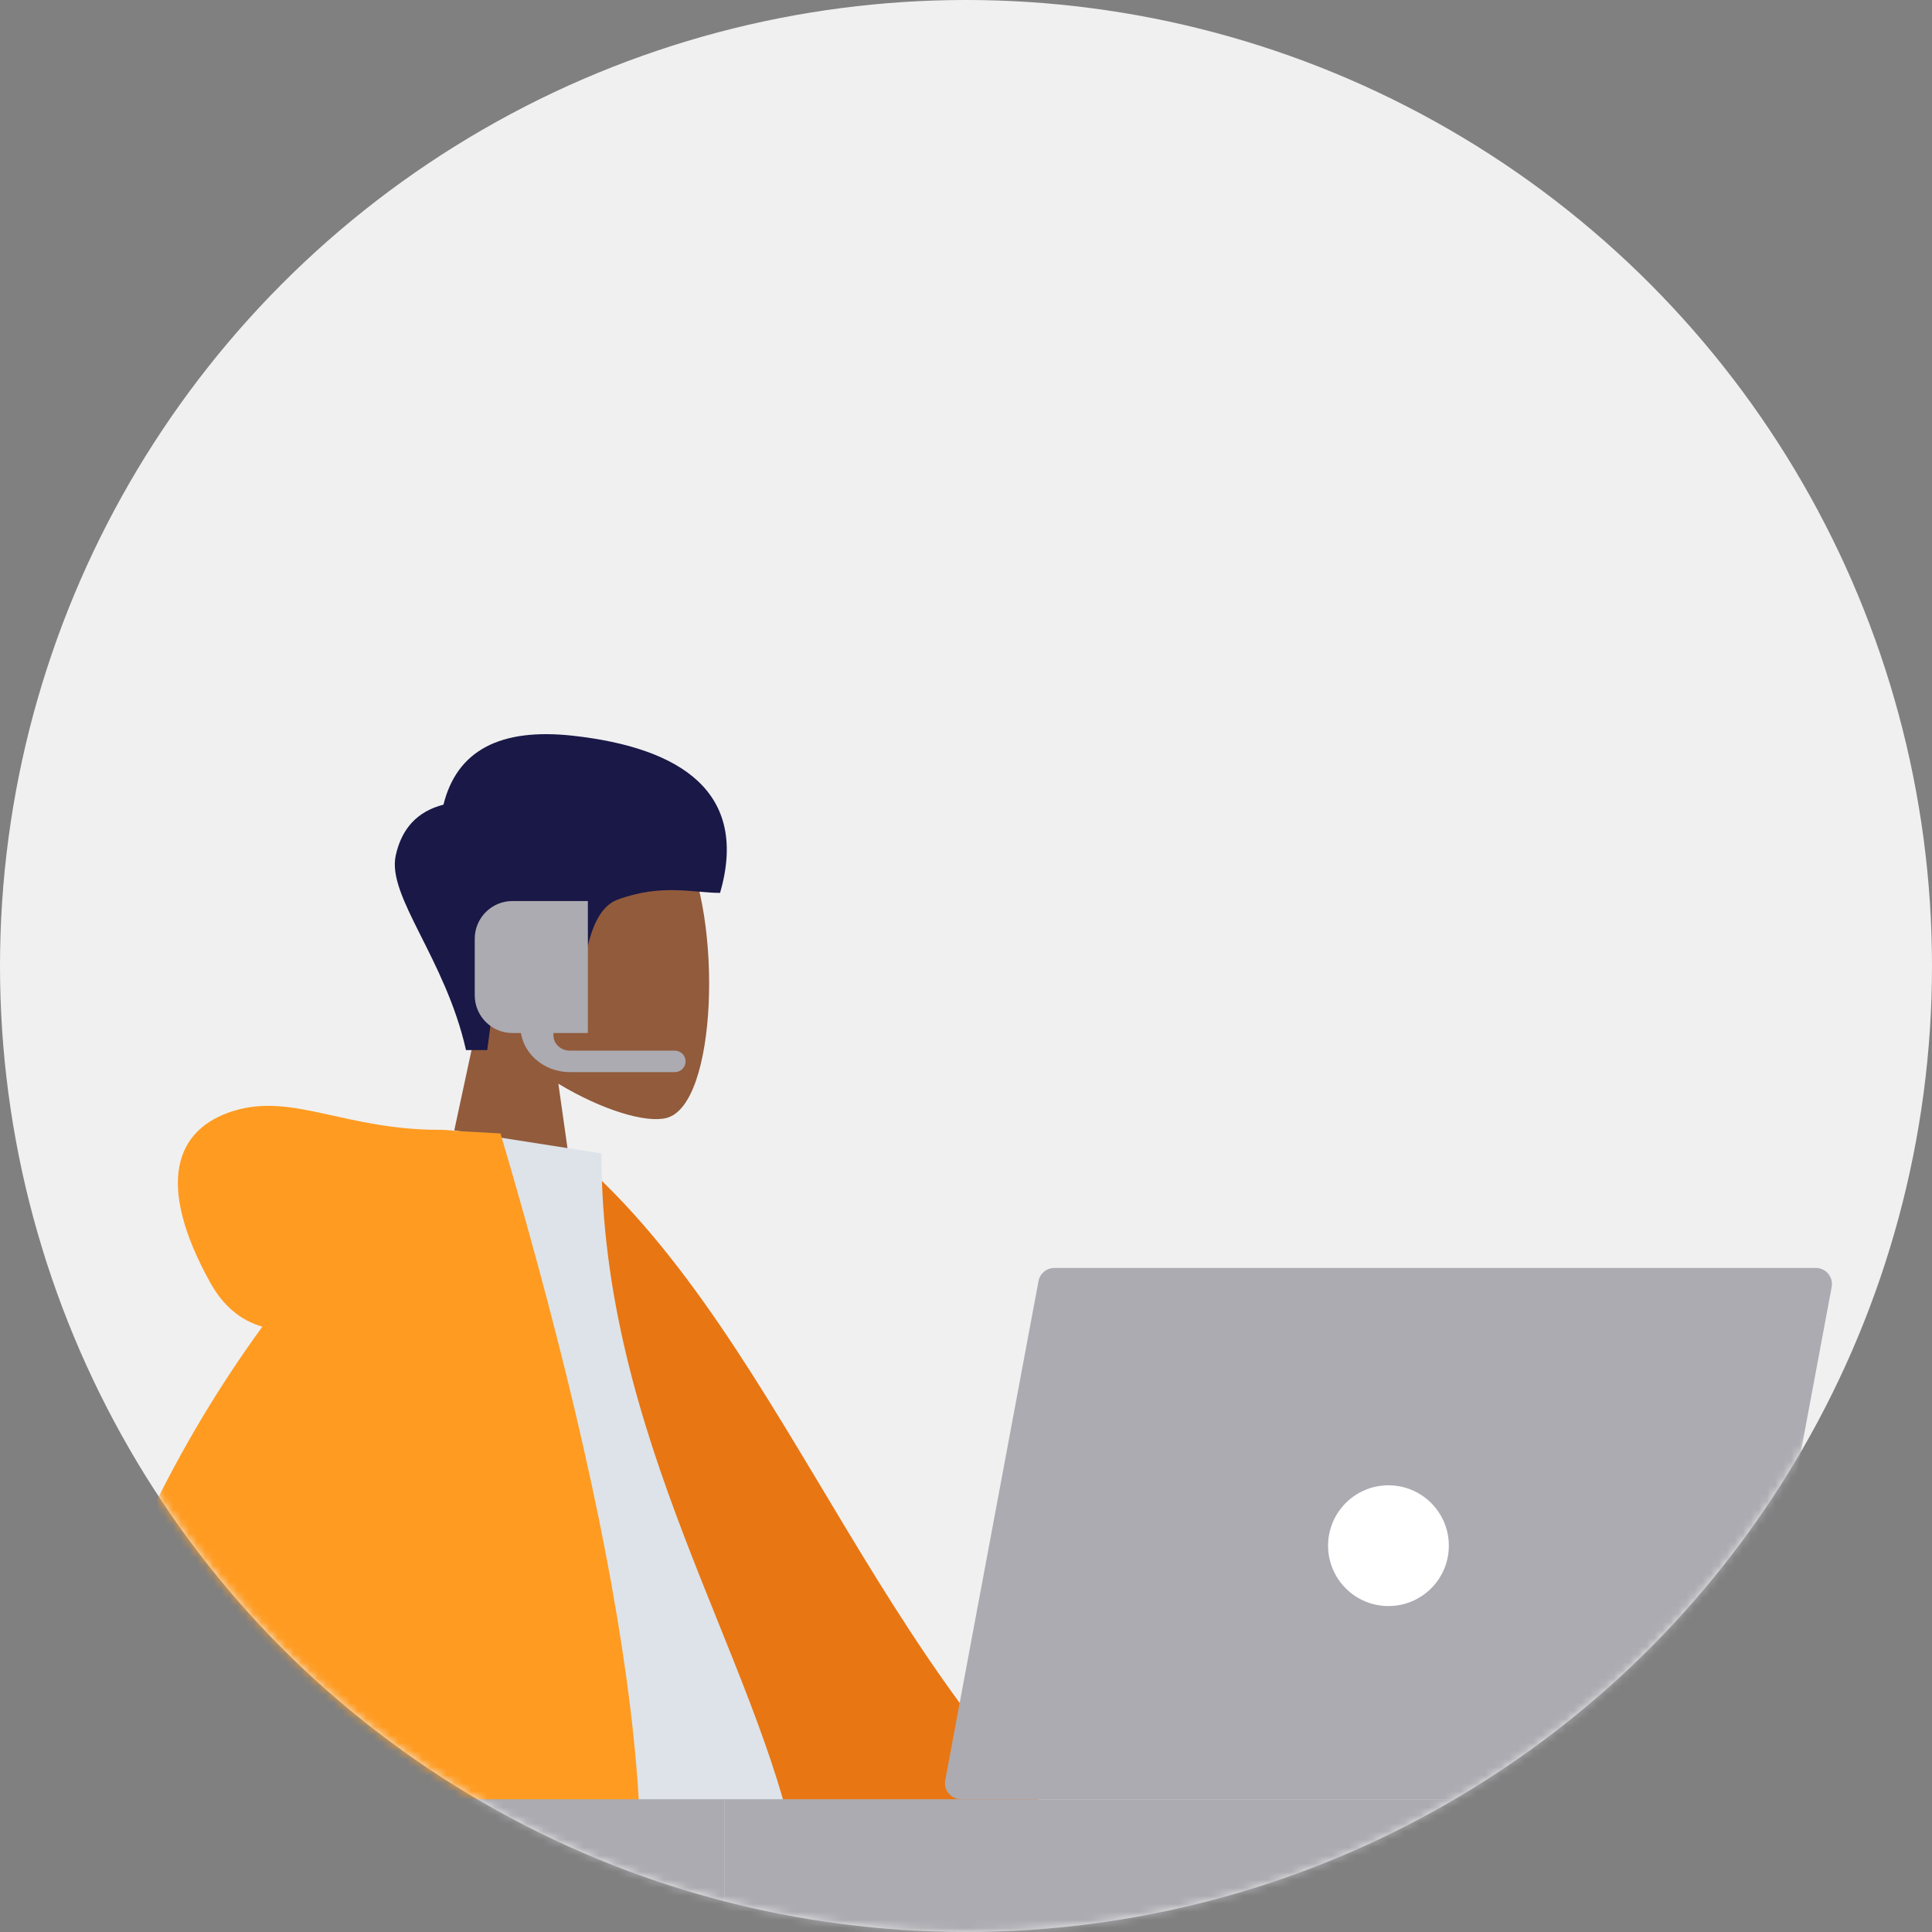 <?xml version="1.0" encoding="UTF-8"?>
<svg width="240px" height="240px" viewBox="0 0 240 240" version="1.1" xmlns="http://www.w3.org/2000/svg" xmlns:xlink="http://www.w3.org/1999/xlink">
    <rect x="0" y="0" width="240" height="240" fill="#808080" stroke="none"/>
    <title>Group 15</title>
    <defs>
        <circle id="path-1" cx="120" cy="120" r="120"></circle>
    </defs>
    <g id="Desktop" stroke="none" stroke-width="1" fill="none" fill-rule="evenodd">
        <g id="07_-Investors-contact" transform="translate(-253, -1382)">
            <g id="Group-10" transform="translate(253, 1382)">
                <mask id="mask-2" fill="white">
                    <use xlink:href="#path-1"></use>
                </mask>
                <use id="Oval" fill="#F0F0F0" xlink:href="#path-1"></use>
                <g id="Group-37" mask="url(#mask-2)">
                    <g transform="translate(-63.44, 8.598)">
                        <g id="A-Human/Standing" transform="translate(0.44, 0.402)">
                            <g id="Head/Front" transform="translate(69.604, 61.862)">
                                <g id="Head" transform="translate(45.837, 26.27)" fill="#915B3C">
                                    <path d="M32.377,7.74 C37.296,16.893 36.711,40.111 30.354,41.747 C27.819,42.399 22.418,40.801 16.922,37.494 L20.372,61.862 L0,61.862 L7.013,29.227 C3.102,24.644 0.455,19.027 0.897,12.733 C2.172,-5.402 27.458,-1.413 32.377,7.74 Z" id="Head-[skin]"></path>
                                </g>
                                <path d="M51.284,59.58 C48.728,48.224 41.443,40.482 42.556,35.407 C43.298,32.023 45.274,29.918 48.486,29.094 C50.147,22.385 55.504,19.531 64.558,20.533 C78.138,22.036 86.427,27.666 82.847,40.056 C79.557,40.056 75.585,38.868 70.092,40.903 C68.349,41.549 67.103,43.552 66.353,46.911 L63.87,46.911 C61.461,42.924 59.086,41.459 56.745,42.516 C54.403,43.573 53.871,46.14 55.148,50.217 L53.925,59.58 L51.284,59.58 Z" id="Hair" fill="#191847"></path>
                            </g>
                            <g id="Bottom/Skinny-Jeans-1" transform="translate(0, 220.329)">
                                <g id="Seat" transform="translate(8.488, 35.592)" fill="#C5CFD6">
                                    <path d="M145.277,0 C154.113,1.0520914e-14 161.277,7.163 161.277,16 L161.277,89.08 C161.277,97.916 154.113,105.08 145.277,105.08 L52.499,105.08 C43.663,105.08 36.499,97.916 36.499,89.08 L36.499,16 C36.499,7.163 43.663,-5.48217835e-15 52.499,0 L145.277,0 Z M133.51,23.728 L64.267,23.728 C62.057,23.728 60.267,25.519 60.267,27.728 L60.267,27.728 L60.267,77.352 C60.267,79.561 62.057,81.352 64.267,81.352 L64.267,81.352 L133.51,81.352 C135.719,81.352 137.51,79.561 137.51,77.352 L137.51,77.352 L137.51,27.728 C137.51,25.519 135.719,23.728 133.51,23.728 L133.51,23.728 Z"></path>
                                </g>
                                <path d="M253.933,136.434 C237.198,116.032 225.875,100.907 219.963,91.058 C209.841,74.195 201.556,59.191 198.942,53.459 C192.707,39.791 213.294,33.39 217.954,39.766 C225.006,49.415 240.066,79.778 263.136,130.856 L253.933,136.434 Z" id="Legs-[skin]" fill="#B28B67"></path>
                                <path d="M219.64,130.502 L188.494,52.232 C181.833,37.964 214.002,28.585 218.898,35.225 C230.012,50.3 256.429,109.769 259.74,114.261 L219.64,130.502 Z" id="LegLower" fill="#2F3676"></path>
                                <path d="M160.598,131.536 C159.753,120.852 158.196,83.864 159.797,66.742 C160.257,61.821 160.742,57.064 161.23,52.602 C162.68,39.337 187.281,39.736 185.317,52.339 C180.426,83.724 171.827,127.71 171.21,131.51 C170.346,136.837 161.129,138.251 160.598,131.536 Z" id="Legs-[skin]" fill="#915B3C" transform="translate(172.266, 89.412) rotate(39) translate(-172.266, -89.412) "></path>
                                <g id="Group" transform="translate(134.963, 101.69)" fill="#E4E4E4">
                                    <g id="Left-[shoe]" transform="translate(25.889, 16.948) rotate(30) translate(-25.889, -16.948) ">
                                        <path d="M2.156,21.843 C1.284,24.215 0.849,26.003 0.849,27.207 C0.849,28.735 1.104,30.965 1.614,33.897 C3.39,33.897 19.348,33.897 49.489,33.897 C50.733,29.791 50.015,27.574 47.335,27.246 C44.654,26.919 42.427,26.623 40.654,26.36 L18.544,16.519 C18.039,16.294 17.448,16.521 17.223,17.026 C17.22,17.034 17.216,17.042 17.213,17.051 L15.842,20.371 L15.842,20.371 C13.36,21.527 11.344,22.105 9.793,22.105 C8.585,22.105 6.937,21.638 4.849,20.706 L4.849,20.706 C3.84,20.255 2.657,20.708 2.207,21.716 C2.188,21.758 2.171,21.8 2.156,21.843 Z" id="shoe"></path>
                                    </g>
                                </g>
                                <g id="Right-[shoe]" transform="translate(244.461, 111.859)" fill="#E4E4E4">
                                    <path d="M2.156,21.843 C1.284,24.215 0.849,26.003 0.849,27.207 C0.849,28.735 1.104,30.965 1.614,33.897 C3.39,33.897 19.348,33.897 49.489,33.897 C50.733,29.791 50.015,27.574 47.335,27.246 C44.654,26.919 42.427,26.623 40.654,26.36 L18.544,16.519 C18.039,16.294 17.448,16.521 17.223,17.026 C17.22,17.034 17.216,17.042 17.213,17.051 L15.842,20.371 L15.842,20.371 C13.36,21.527 11.344,22.105 9.793,22.105 C8.585,22.105 6.937,21.638 4.849,20.706 L4.849,20.706 C3.84,20.255 2.657,20.708 2.207,21.716 C2.188,21.758 2.171,21.8 2.156,21.843 Z" id="shoe"></path>
                                </g>
                                <path d="M177.287,56.141 C151.401,51.931 134.062,49.052 125.27,47.505 C100.21,43.093 92.902,29.63 97.223,0.256 L143.396,0.256 C149.506,2.018 175.036,12.913 219.988,32.941 C228.075,36.949 226.569,48.767 225.091,52.66 C225.031,52.819 211.396,76.143 184.188,122.632 L146.417,98.61 L177.358,58.972 C178.175,57.329 178.152,56.386 177.287,56.141 Z" id="Leg-and-Butt" fill="#5C63AB"></path>
                            </g>
                            <g id="Body/Long-Sleeve-1" transform="translate(18.674, 131.35)">
                                <path d="M57.981,78.827 L75.72,78.896 C64.767,114.194 58.854,132.923 57.981,135.083 C56.017,139.943 60.174,147.344 61.951,151.321 C59.368,152.475 58.061,151.207 56.756,149.751 L56.485,149.447 C54.949,147.722 53.296,145.947 49.476,147.721 C48.714,148.075 47.973,148.462 47.247,148.862 L46.705,149.165 C46.165,149.469 45.633,149.778 45.105,150.085 L44.579,150.39 C40.029,153.018 35.76,155.207 30.039,151.683 C29.092,151.1 28.055,148.904 30.562,147.188 C36.807,142.912 45.807,135.43 47.023,132.967 C48.681,129.608 52.334,111.561 57.981,78.827 L57.981,78.827 Z M161.94,78.142 L189.016,97.991 C196.359,99.97 202.495,102.431 207.422,105.375 C208.586,106.434 209.992,108.578 205.165,108.208 L204.548,108.161 C204.342,108.147 204.136,108.132 203.93,108.118 L203.314,108.079 C199.11,107.822 195.16,107.874 194.579,109.308 C193.913,110.951 196.834,112.917 195.487,115.134 C194.923,116.064 193.038,114.944 189.833,111.776 L189.388,111.331 C187.574,109.501 185.367,107.062 182.767,104.013 L155.954,92.913 L161.94,78.142 Z" id="Arms-[skin]" fill="#915B3C"></path>
                                <path d="M104.185,8.124 L111.387,6.232 C140.564,27.256 155.639,71.23 190.977,92.132 L183.839,102.737 C125.526,100.653 106.43,47.077 104.185,8.124 Z" id="Coat-Back" fill="#E87613" transform="translate(147.581, 54.485) rotate(5) translate(-147.581, -54.485) "></path>
                                <path d="M76.394,96.606 C105.824,96.606 127.473,96.606 141.339,96.606 C144.307,96.606 143.747,92.328 143.318,90.169 C138.367,65.254 119.04,38.398 119.04,2.933 L100.307,0 C84.812,24.879 79.454,55.51 76.394,96.606 Z" id="Shirt" fill="#DDE3E9"></path>
                                <path d="M98.897,-5.77315973e-15 C99.531,-5.32907052e-15 100.112,0.04 100.639,0.119 L106.503,0.453 C123.329,57.383 127.97,95.366 120.425,114.401 L120.425,114.401 L69.308,114.402 C66.279,121.452 63.381,127.384 60.614,132.197 L60.614,132.197 L46.685,132.197 C45.374,89.883 55.452,53.968 76.917,24.454 C74.196,23.675 72.041,21.854 70.452,18.992 C63.605,6.657 66.078,-0.134 73.395,-2.366 C80.713,-4.598 87.238,-1.73194792e-14 98.897,-5.77315973e-15 Z" id="Coat-Front" fill="#FF9B21"></path>
                                <path d="M88.278,114.401 L69.308,114.402 C72.841,106.178 76.551,96.432 80.439,85.164 C82.046,98.591 84.659,108.338 88.278,114.401 Z" id="Shade" fill-opacity="0.1" fill="#000000"></path>
                            </g>
                        </g>
                        <g id="customer-service-agent" transform="translate(60.421, 102.512)">
                            <g id="Group-11" transform="translate(-0.002, 46.4)" fill-rule="nonzero">
                                <g id="Group-14">
                                    <path d="M230.558,2.367 L218.972,64.367 C218.795,65.314 217.969,66 217.006,66 L122.408,66 C121.304,66 120.408,65.105 120.408,64 C120.408,63.877 120.42,63.754 120.442,63.633 L132.028,1.633 C132.205,0.686 133.031,1.0650584e-15 133.994,0 L228.592,0 C229.696,-5.38680921e-15 230.592,0.895 230.592,2 C230.592,2.123 230.58,2.246 230.558,2.367 Z" id="Path" fill="#ACABB1"></path>
                                    <path d="M93,66 L93,90 L8.087,90 C3.626,89.987 0.013,86.413 0,82 L0,66 L93,66 Z" id="Path" fill="#ACABB1"></path>
                                    <circle id="Oval" fill="#FFFFFF" cx="175.5" cy="34.5" r="7.5"></circle>
                                    <path d="M93,66 L217,66 C218.105,66 219,66.895 219,68 L219,88 C219,89.105 218.105,90 217,90 L93,90 L93,90 L93,66 Z" id="Path" fill="#ACABB1"></path>
                                </g>
                            </g>
                            <path d="M86.851,22.073 L73.821,22.073 L73.821,22.073 C70.421,22.073 67.665,19.521 67.665,16.373 L67.665,10.673 L71.769,11.806 L71.769,17.506 C71.769,18.556 72.687,19.406 73.821,19.406 L86.851,19.406 C87.588,19.406 88.185,20.003 88.185,20.74 C88.185,21.476 87.588,22.073 86.851,22.073 Z" id="Path" fill="#ACABB1" fill-rule="nonzero"></path>
                            <path d="M76.048,17.217 L66.678,17.217 C64.09,17.217 61.993,15.12 61.993,12.532 L61.993,5.505 C61.993,2.917 64.09,0.82 66.678,0.82 L76.048,0.82 L76.048,17.217 Z" id="Path" fill="#ACABB1" fill-rule="nonzero"></path>
                        </g>
                    </g>
                </g>
            </g>
        </g>
    </g>
</svg>